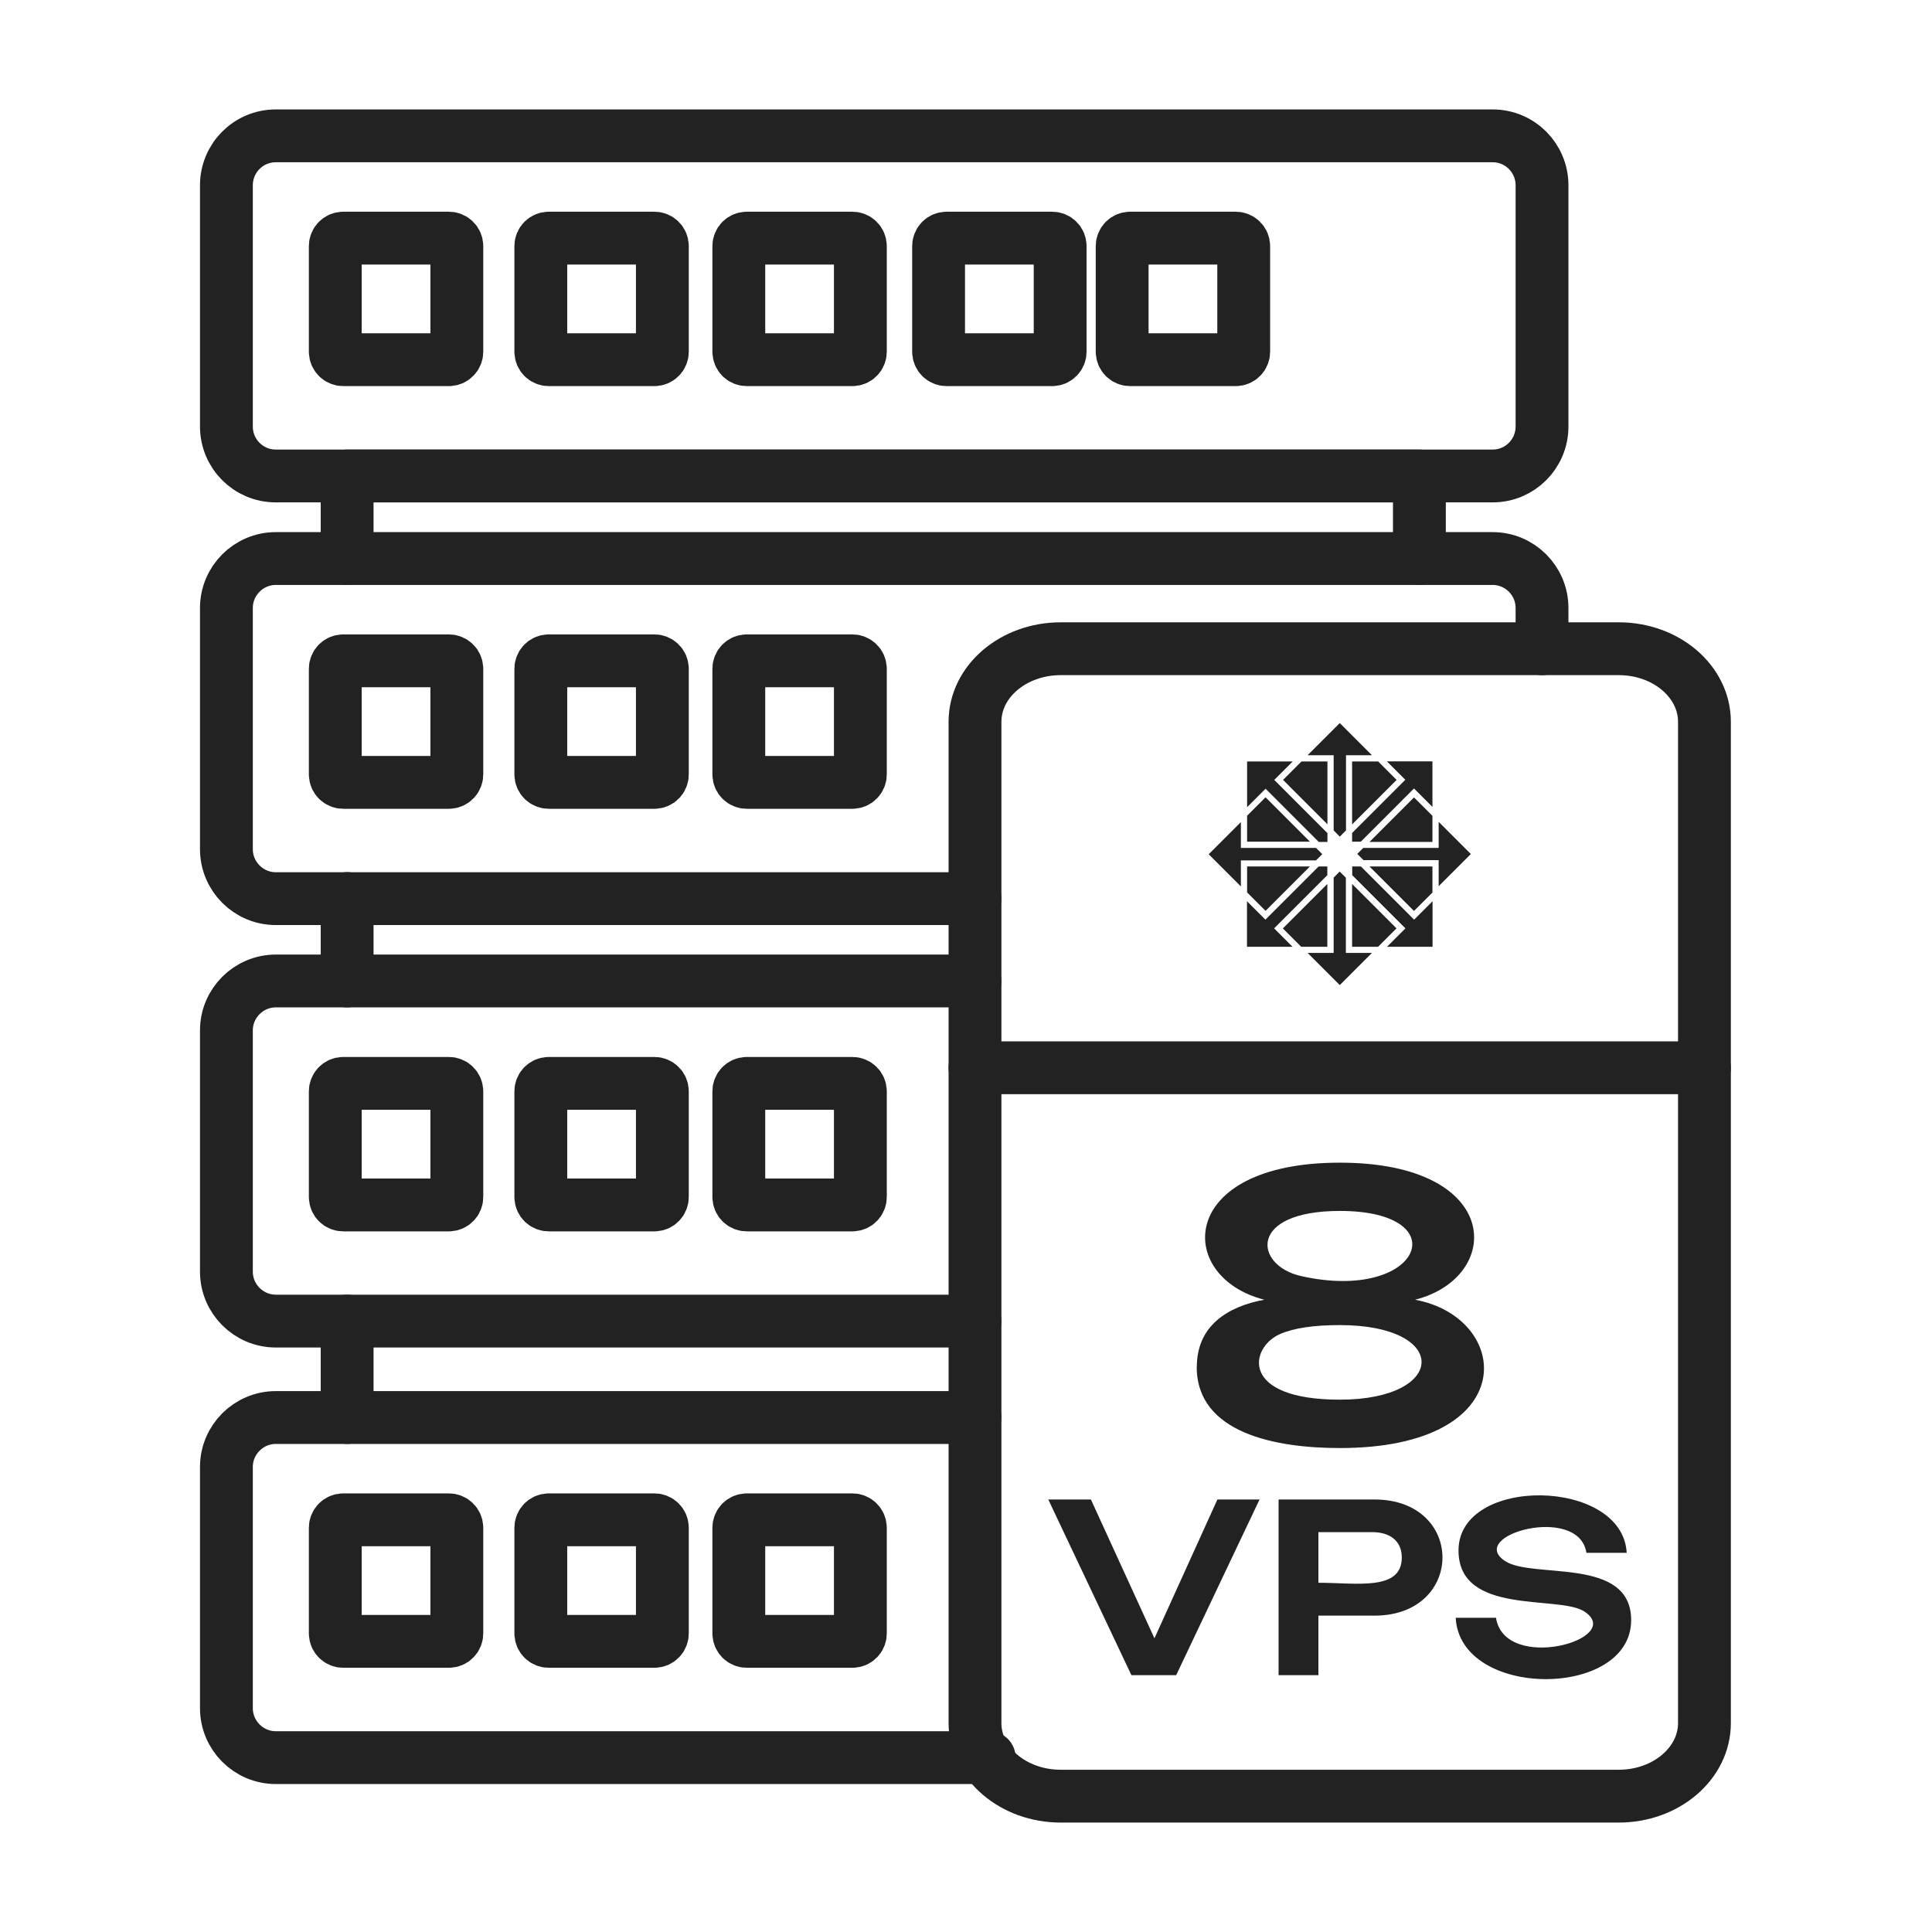 <?xml version="1.0" encoding="UTF-8"?> <svg xmlns="http://www.w3.org/2000/svg" width="256" height="256" viewBox="0 0 256 256" fill="none"><path d="M197.789 18H36.536C32.926 18 30 20.933 30 24.552V56.516C30 60.134 32.926 63.068 36.536 63.068H197.789C201.399 63.068 204.326 60.134 204.326 56.516V24.552C204.326 20.933 201.399 18 197.789 18Z" stroke="#222222" stroke-width="7" stroke-miterlimit="22.926" stroke-linecap="round" stroke-linejoin="round"></path><path d="M59.474 31.554H45.484C44.9 31.554 44.426 32.028 44.426 32.613V46.603C44.426 47.187 44.9 47.661 45.484 47.661H59.474C60.059 47.661 60.533 47.187 60.533 46.603V32.613C60.533 32.028 60.059 31.554 59.474 31.554Z" stroke="#222222" stroke-width="7" stroke-miterlimit="22.926" stroke-linecap="round" stroke-linejoin="round"></path><path d="M86.708 31.554H72.718C72.133 31.554 71.66 32.028 71.66 32.613V46.603C71.66 47.187 72.133 47.661 72.718 47.661H86.708C87.293 47.661 87.766 47.187 87.766 46.603V32.613C87.766 32.028 87.293 31.554 86.708 31.554Z" stroke="#222222" stroke-width="7" stroke-miterlimit="22.926" stroke-linecap="round" stroke-linejoin="round"></path><path d="M112.945 31.554H98.955C98.37 31.554 97.897 32.028 97.897 32.613V46.603C97.897 47.187 98.37 47.661 98.955 47.661H112.945C113.529 47.661 114.003 47.187 114.003 46.603V32.613C114.003 32.028 113.529 31.554 112.945 31.554Z" stroke="#222222" stroke-width="7" stroke-miterlimit="22.926" stroke-linecap="round" stroke-linejoin="round"></path><path d="M139.417 31.554H125.426C124.842 31.554 124.368 32.028 124.368 32.613V46.603C124.368 47.187 124.842 47.661 125.426 47.661H139.417C140.001 47.661 140.475 47.187 140.475 46.603V32.613C140.475 32.028 140.001 31.554 139.417 31.554Z" stroke="#222222" stroke-width="7" stroke-miterlimit="22.926" stroke-linecap="round" stroke-linejoin="round"></path><path d="M163.739 31.554H149.749C149.165 31.554 148.691 32.028 148.691 32.613V46.603C148.691 47.187 149.165 47.661 149.749 47.661H163.739C164.324 47.661 164.798 47.187 164.798 46.603V32.613C164.798 32.028 164.324 31.554 163.739 31.554Z" stroke="#222222" stroke-width="7" stroke-miterlimit="22.926" stroke-linecap="round" stroke-linejoin="round"></path><path d="M129.192 119.075H36.552C32.941 119.075 30 116.134 30 112.523V80.559C30 76.949 32.941 74.007 36.552 74.007H197.774C201.384 74.007 204.326 76.949 204.326 80.559V85.959" stroke="#222222" stroke-width="7" stroke-miterlimit="22.926" stroke-linecap="round" stroke-linejoin="round"></path><path d="M59.474 87.562H45.484C44.9 87.562 44.426 88.036 44.426 88.621V102.611C44.426 103.195 44.9 103.669 45.484 103.669H59.474C60.059 103.669 60.533 103.195 60.533 102.611V88.621C60.533 88.036 60.059 87.562 59.474 87.562Z" stroke="#222222" stroke-width="7" stroke-miterlimit="22.926" stroke-linecap="round" stroke-linejoin="round"></path><path d="M86.708 87.562H72.718C72.133 87.562 71.66 88.036 71.66 88.621V102.611C71.66 103.195 72.133 103.669 72.718 103.669H86.708C87.293 103.669 87.766 103.195 87.766 102.611V88.621C87.766 88.036 87.293 87.562 86.708 87.562Z" stroke="#222222" stroke-width="7" stroke-miterlimit="22.926" stroke-linecap="round" stroke-linejoin="round"></path><path d="M112.945 87.562H98.955C98.37 87.562 97.897 88.036 97.897 88.621V102.611C97.897 103.195 98.37 103.669 98.955 103.669H112.945C113.529 103.669 114.003 103.195 114.003 102.611V88.621C114.003 88.036 113.529 87.562 112.945 87.562Z" stroke="#222222" stroke-width="7" stroke-miterlimit="22.926" stroke-linecap="round" stroke-linejoin="round"></path><path d="M129.192 175.052H36.552C32.941 175.052 30 172.11 30 168.5V136.536C30 132.925 32.941 129.984 36.552 129.984H129.192" stroke="#222222" stroke-width="7" stroke-miterlimit="22.926" stroke-linecap="round" stroke-linejoin="round"></path><path d="M59.474 143.554H45.484C44.9 143.554 44.426 144.028 44.426 144.613V158.603C44.426 159.187 44.9 159.661 45.484 159.661H59.474C60.059 159.661 60.533 159.187 60.533 158.603V144.613C60.533 144.028 60.059 143.554 59.474 143.554Z" stroke="#222222" stroke-width="7" stroke-miterlimit="22.926" stroke-linecap="round" stroke-linejoin="round"></path><path d="M86.708 143.554H72.718C72.133 143.554 71.66 144.028 71.66 144.613V158.603C71.66 159.187 72.133 159.661 72.718 159.661H86.708C87.293 159.661 87.766 159.187 87.766 158.603V144.613C87.766 144.028 87.293 143.554 86.708 143.554Z" stroke="#222222" stroke-width="7" stroke-miterlimit="22.926" stroke-linecap="round" stroke-linejoin="round"></path><path d="M112.945 143.554H98.955C98.37 143.554 97.897 144.028 97.897 144.613V158.603C97.897 159.187 98.37 159.661 98.955 159.661H112.945C113.529 159.661 114.003 159.187 114.003 158.603V144.613C114.003 144.028 113.529 143.554 112.945 143.554Z" stroke="#222222" stroke-width="7" stroke-miterlimit="22.926" stroke-linecap="round" stroke-linejoin="round"></path><path d="M131.075 232.896H36.552C32.941 232.896 30 229.954 30 226.344V194.38C30 190.769 32.941 187.828 36.552 187.828H129.192" stroke="#222222" stroke-width="7" stroke-miterlimit="22.926" stroke-linecap="round" stroke-linejoin="round"></path><path d="M59.474 201.383H45.484C44.9 201.383 44.426 201.856 44.426 202.441V216.431C44.426 217.015 44.9 217.489 45.484 217.489H59.474C60.059 217.489 60.533 217.015 60.533 216.431V202.441C60.533 201.856 60.059 201.383 59.474 201.383Z" stroke="#222222" stroke-width="7" stroke-miterlimit="22.926" stroke-linecap="round" stroke-linejoin="round"></path><path d="M86.708 201.383H72.718C72.133 201.383 71.66 201.856 71.66 202.441V216.431C71.66 217.015 72.133 217.489 72.718 217.489H86.708C87.293 217.489 87.766 217.015 87.766 216.431V202.441C87.766 201.856 87.293 201.383 86.708 201.383Z" stroke="#222222" stroke-width="7" stroke-miterlimit="22.926" stroke-linecap="round" stroke-linejoin="round"></path><path d="M112.945 201.383H98.955C98.37 201.383 97.897 201.856 97.897 202.441V216.431C97.897 217.015 98.37 217.489 98.955 217.489H112.945C113.529 217.489 114.003 217.015 114.003 216.431V202.441C114.003 201.856 113.529 201.383 112.945 201.383Z" stroke="#222222" stroke-width="7" stroke-miterlimit="22.926" stroke-linecap="round" stroke-linejoin="round"></path><path d="M214.487 85.959H140.552C134.278 85.959 129.192 90.293 129.192 95.639V228.32C129.192 233.666 134.278 238 140.552 238H214.487C220.761 238 225.847 233.666 225.847 228.32V95.639C225.847 90.293 220.761 85.959 214.487 85.959Z" stroke="#222222" stroke-width="7" stroke-miterlimit="22.926" stroke-linecap="round" stroke-linejoin="round"></path><path d="M45.997 74.008V63.068H188.078V74.008M45.997 187.828V175.052M45.997 129.984V119.06" stroke="#222222" stroke-width="7" stroke-miterlimit="22.926" stroke-linecap="round" stroke-linejoin="round"></path><path fill-rule="evenodd" clip-rule="evenodd" d="M165.249 100.899H171.287L169.139 103.047L168.844 103.342L175.893 110.392V111.559H174.741C172.392 109.209 170.042 106.859 167.692 104.509L165.249 106.953V100.915V100.899ZM165.249 108.089L167.692 105.645L173.574 111.528H165.249V108.073V108.089ZM173.263 100.074L177.527 95.81L181.791 100.074H178.757H178.352V110.034L177.527 110.859L176.718 110.034V100.074H173.263ZM172.438 100.899H175.893V109.225L170.011 103.342L172.454 100.899H172.438ZM164.424 112.353H174.384L175.208 113.177L174.384 114.002H164.829H164.424V117.457L160.16 113.193L164.424 108.929V112.384V112.353ZM179.161 109.225V100.899H182.616L185.059 103.342L179.177 109.225H179.161ZM179.161 110.376L186.211 103.327L183.767 100.883H189.806V106.921C188.996 106.112 188.187 105.303 187.362 104.478L180.313 111.528H179.161V110.361V110.376ZM181.48 111.543L187.362 105.661L189.806 108.104V111.559H181.48V111.543ZM180.671 112.353H190.63V108.898L194.894 113.162L190.63 117.426V113.971H180.671L179.846 113.146L180.671 112.321V112.353ZM181.48 114.811H189.806V118.266L187.362 120.709L181.48 114.827V114.811ZM179.161 114.811H180.328C182.678 117.161 185.028 119.511 187.378 121.861L189.821 119.418V125.456H183.783L186.226 123.013L179.177 115.963V114.811H179.161ZM176.702 116.305L177.512 115.481L178.336 116.305V126.265H181.791L177.527 130.529L173.263 126.265H176.718V116.305H176.702ZM179.161 125.456V117.13L185.044 123.013L182.6 125.456H179.146H179.161ZM165.249 114.811H173.574L167.692 120.694L165.249 118.251V114.796V114.811ZM174.726 114.811H175.878V115.963L169.124 122.717L168.828 123.013L171.271 125.456H165.233V119.418C166.042 120.227 166.852 121.036 167.676 121.861L174.726 114.811ZM169.995 123.013L175.878 117.13V125.456H172.423L169.98 123.013H169.995Z" fill="#222222"></path><path d="M129.192 141.484H225.847" stroke="#222222" stroke-width="7" stroke-miterlimit="22.926" stroke-linecap="round" stroke-linejoin="round"></path><path fill-rule="evenodd" clip-rule="evenodd" d="M144.551 198.69L152.97 217.085L161.312 198.69H166.898L155.849 221.971H149.92L138.902 198.69H144.551ZM158.588 181.105C158.588 175.705 162.619 173.122 167.536 172.219C155.74 169.247 155.818 154.059 177.527 154.059C199.221 154.059 199.221 169.263 187.502 172.219C200.357 174.6 201.835 191.874 177.527 191.874C169.093 191.874 158.573 189.929 158.573 181.121L158.588 181.105ZM182.118 198.69C194.163 198.69 194.116 214.081 182.118 214.081H174.695V221.971H169.419V198.69H182.118ZM192.887 214.361H198.225C199.392 221.738 215.452 217.178 209.943 213.537C206.582 211.311 193.26 214.143 193.26 205.444C193.26 195.5 215.016 195.811 215.545 205.756H210.207C209.211 199.235 194.179 203.437 199.454 206.86C203.142 209.257 216.137 206.207 216.137 214.673C216.137 225.13 193.447 225.177 192.887 214.361ZM169.622 176.764C165.576 178.522 164.191 185.463 177.543 185.463C191.782 185.463 192.156 175.581 177.543 175.581C174.088 175.581 171.443 175.97 169.622 176.764ZM172.361 169.076C188.296 172.686 193.292 160.455 177.543 160.455C165.28 160.455 166.198 167.675 172.361 169.076ZM181.838 203.017H174.695V209.724C179.721 209.724 185.744 210.86 185.744 206.378C185.744 204.09 184.063 203.017 181.838 203.017Z" fill="#222222"></path></svg> 